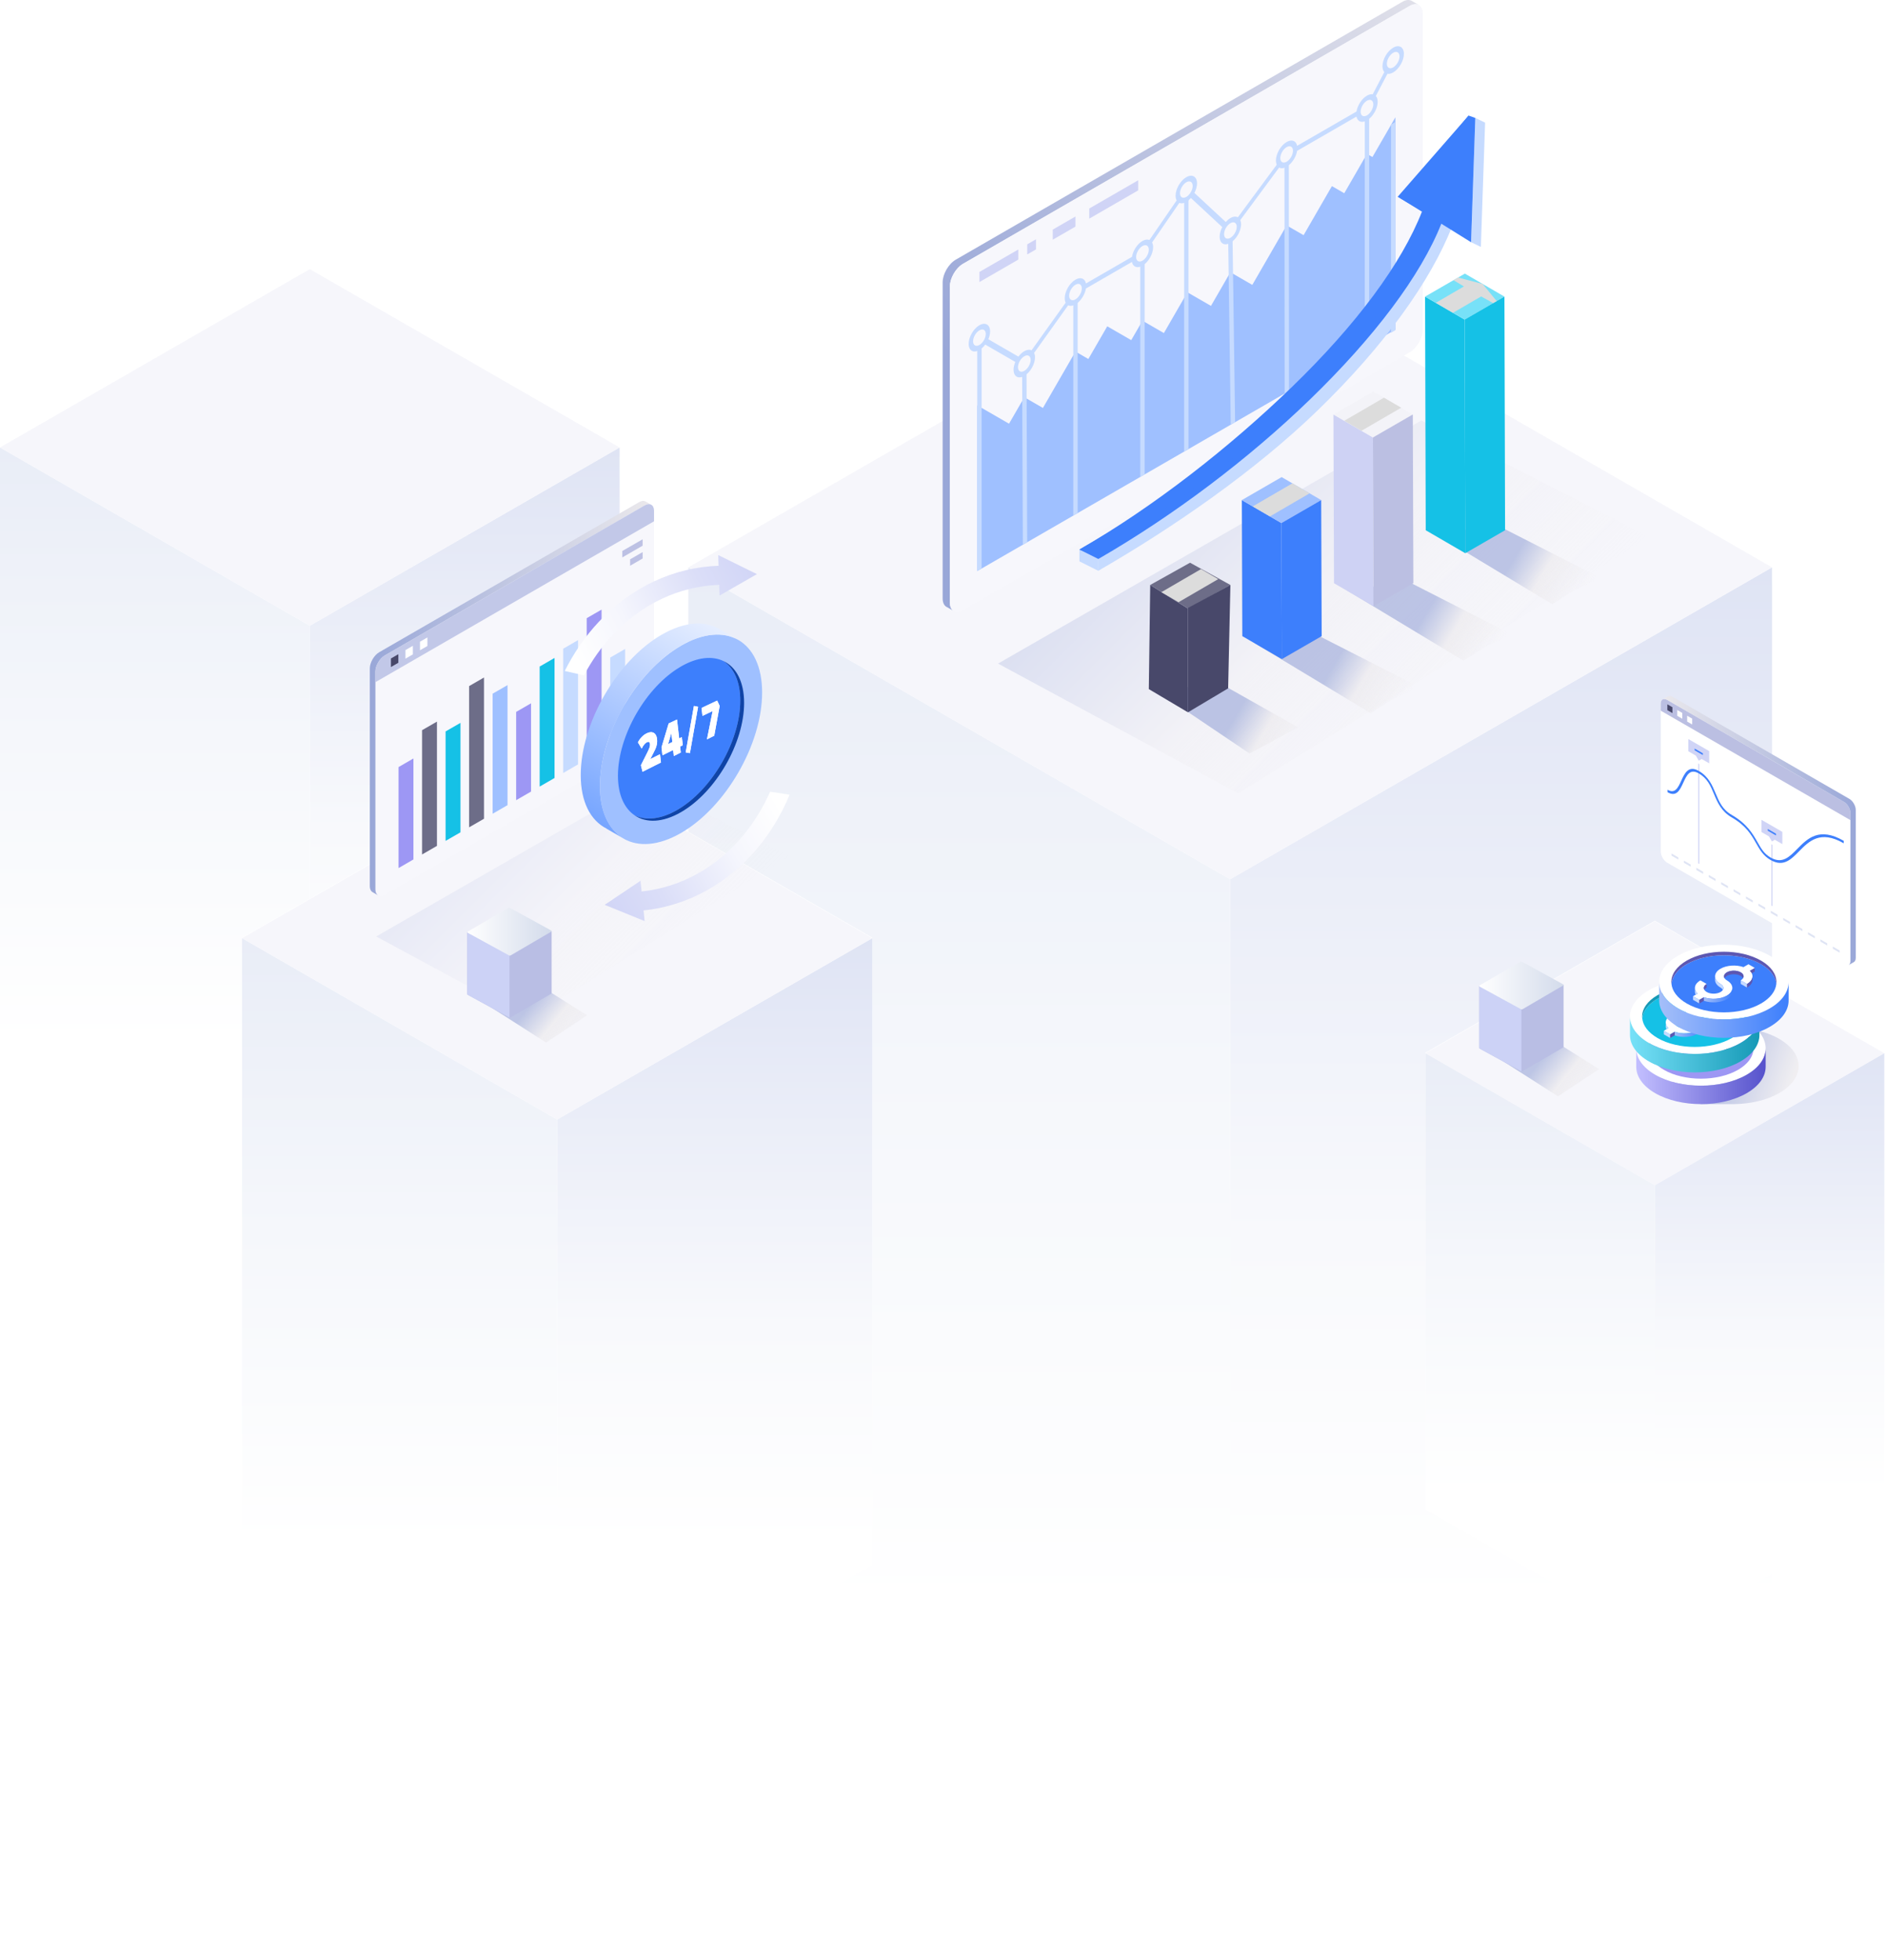 <svg width="561" height="583" viewBox="0 0 561 583" fill="none" xmlns="http://www.w3.org/2000/svg">
<path fill-rule="evenodd" clip-rule="evenodd" d="M184.307 132.955V316.269L92.155 369.307L92.154 369.307V369.307L0.002 316.269V132.954V132.953L0.003 132.954L92.15 79.916L184.307 132.954L184.307 132.954V132.954L184.308 132.954L184.307 132.955Z" fill="url(#paint0_linear_3974_36297)"/>
<g style="mix-blend-mode:multiply">
<path d="M92.152 369.451L184.305 316.413V133.097L92.152 186.135V369.451Z" fill="url(#paint1_linear_3974_36297)" style="mix-blend-mode:multiply"/>
<path d="M92.153 369.451L0 316.413V133.097L92.153 186.135V369.451Z" fill="url(#paint2_linear_3974_36297)" style="mix-blend-mode:multiply"/>
<path d="M92.153 186.136L0 133.098L92.148 80.06L184.306 133.098L92.153 186.136Z" fill="#F6F6FB"/>
</g>
<g style="mix-blend-mode:multiply">
<path style="mix-blend-mode:multiply" d="M365.918 582.151L527.095 489.386V168.765L365.918 261.53V582.151Z" fill="url(#paint3_linear_3974_36297)"/>
<path style="mix-blend-mode:multiply" d="M365.919 582.151L204.742 489.386V168.765L365.919 261.53V582.151Z" fill="url(#paint4_linear_3974_36297)"/>
<g style="mix-blend-mode:multiply">
<path d="M365.919 261.53L204.742 168.765L365.911 76L527.096 168.765L365.919 261.53Z" fill="#F6F6FB"/>
</g>
</g>
<path fill-rule="evenodd" clip-rule="evenodd" d="M165.738 332.858V519.318L72.004 465.37V278.909V278.909L72.004 278.909L165.733 224.961L259.472 278.909L259.472 278.909V465.37L165.738 519.318V332.857L165.738 332.858Z" fill="url(#paint5_linear_3974_36297)"/>
<g style="mix-blend-mode:multiply">
<path d="M165.734 519.462L259.468 465.514V279.053L165.734 333.002V519.462Z" fill="url(#paint6_linear_3974_36297)" style="mix-blend-mode:multiply"/>
<path d="M165.734 519.462L72 465.514V279.053L165.734 333.002V519.462Z" fill="url(#paint7_linear_3974_36297)" style="mix-blend-mode:multiply"/>
<path d="M165.734 333.002L72 279.053L165.729 225.105L259.468 279.053L165.734 333.002Z" fill="#F6F6FB"/>
</g>
<path fill-rule="evenodd" clip-rule="evenodd" d="M560.494 313.128V448.888L492.247 488.168L492.247 488.168V488.168L424 448.888V313.128L424 313.128L424 313.128V313.127L424.001 313.127L492.244 273.848L560.494 313.127L560.494 313.127V313.128L560.495 313.128L560.494 313.128Z" fill="url(#paint8_linear_3974_36297)"/>
<g style="mix-blend-mode:multiply">
<path d="M492.246 488.275L560.493 448.996V313.234L492.246 352.514V488.275Z" fill="url(#paint9_linear_3974_36297)" style="mix-blend-mode:multiply"/>
<path d="M492.247 488.275L424 448.996V313.234L492.247 352.514V488.275Z" fill="url(#paint10_linear_3974_36297)" style="mix-blend-mode:multiply"/>
<path d="M492.247 352.559L424 313.28L492.244 274L560.495 313.28L492.247 352.559Z" fill="#F6F6FB"/>
</g>
<g opacity="0.62" filter="url(#filter0_f_3974_36297)">
<path d="M442.973 313.021L463.435 326.101L475.647 318.004L457.825 306.793L442.973 313.021Z" fill="url(#paint11_linear_3974_36297)"/>
</g>
<g clip-path="url(#clip0_3974_36297)">
<path d="M455.163 293.089L452.737 288.612C452.588 288.528 452.405 288.528 452.256 288.61L449.845 293.156L440 293.278V311.717H440.002C440.004 311.779 440.035 311.838 440.097 311.872L452.418 318.614C452.569 318.696 452.75 318.694 452.902 318.612L464.995 311.56C465.055 311.527 465.085 311.467 465.088 311.407V292.966L455.163 293.089V293.089Z" fill="#B9BEE4"/>
<path d="M452.545 288.553C452.446 288.544 452.345 288.559 452.256 288.607L449.845 293.153L440 293.277V311.716H440.002C440.004 311.778 440.035 311.838 440.097 311.871L452.418 318.613C452.457 318.636 452.5 318.651 452.545 318.66V288.553Z" fill="#CCD2F6"/>
<path d="M464.995 293.127L464.11 293.62L452.901 300.179C452.75 300.263 452.569 300.263 452.418 300.181L440.972 293.917L440.281 293.541L440.097 293.44C439.968 293.37 439.968 293.185 440.097 293.116L452.255 286.062C452.406 285.98 452.588 285.981 452.739 286.064L464.156 292.337L464.995 292.804C465.122 292.875 465.122 293.056 464.995 293.127Z" fill="url(#paint12_linear_3974_36297)"/>
</g>
<g opacity="0.15" filter="url(#filter1_f_3974_36297)">
<path d="M111.898 278.549L157.249 303.057L234.966 254.683L191.801 232.656L111.898 278.549Z" fill="url(#paint13_linear_3974_36297)"/>
</g>
<path d="M111.661 264.526C111.661 266.305 112.921 267.032 114.462 266.145L191.746 221.525C193.287 220.635 194.547 218.451 194.547 216.672V151.957C194.547 150.177 193.287 149.448 191.746 150.338L114.464 194.958C112.923 195.848 111.663 198.031 111.663 199.811V264.526H111.661Z" fill="#F7F7FC"/>
<path d="M112.803 193.997L190.085 149.379C190.847 148.938 191.541 148.895 192.049 149.181H192.056C192.056 149.181 192.067 149.19 192.072 149.194L193.711 150.14C193.205 149.857 192.511 149.899 191.748 150.338L114.467 194.959C112.925 195.848 111.665 198.032 111.665 199.812V264.526C111.665 265.378 111.955 265.985 112.426 266.292L110.934 265.429C110.363 265.164 110.002 264.515 110.002 263.565V198.853C110.002 197.073 111.262 194.889 112.803 194V193.997Z" fill="url(#paint14_linear_3974_36297)"/>
<path d="M114.464 194.958L191.746 150.338C193.287 149.448 194.547 150.177 194.547 151.957V155.057L111.661 202.913V199.811C111.661 198.031 112.921 195.848 114.462 194.958H114.464Z" fill="#C2C8E8"/>
<path d="M127.135 189.6L124.927 190.874V193.42L127.135 192.147V189.6Z" fill="white"/>
<path d="M122.811 192.093L120.605 193.366V195.913L122.811 194.64V192.093Z" fill="white"/>
<path d="M118.492 194.586L116.286 195.86V198.409L118.492 197.133V194.586Z" fill="#48486A"/>
<path d="M122.977 255.642L118.557 258.199V228.159L122.977 225.602V255.642Z" fill="#9D97F4"/>
<path d="M129.975 251.602L125.545 254.159V217.189L129.975 214.641V251.602Z" fill="#6D6D88"/>
<path d="M136.971 247.571L132.541 250.119V217.559L136.971 215.012V247.571Z" fill="#15C1E6"/>
<path d="M143.967 243.531L139.537 246.088V204.08L143.967 201.522V243.531Z" fill="#6D6D88"/>
<path d="M150.963 239.491L146.533 242.048V206.332L150.963 203.785V239.491Z" fill="#9FC0FF"/>
<path d="M157.961 235.45L153.531 238.008V211.751L157.961 209.194V235.45Z" fill="#9D97F4"/>
<path d="M164.948 231.41L160.527 233.967V198.261L164.948 195.704V231.41Z" fill="#15C1E6"/>
<path d="M171.944 227.37L167.523 229.927V192.957L171.944 190.4V227.37Z" fill="#C6DBFF"/>
<path d="M178.942 223.33L174.512 225.887V183.878L178.942 181.321V223.33Z" fill="#9D97F4"/>
<path d="M185.94 219.299L181.51 221.856V195.59L185.94 193.033V219.299Z" fill="#C6DBFF"/>
<path d="M185.098 165.807L191.153 162.309V160.408L185.098 163.897V165.807Z" fill="#BDC1E4"/>
<path d="M187.43 168.279L191.156 166.121V164.22L187.43 166.368V168.279Z" fill="#BDC1E4"/>
<g clip-path="url(#clip1_3974_36297)">
<path d="M178.449 233.835C178.449 218.449 189.249 199.745 202.573 192.049C215.897 184.359 226.697 190.593 226.697 205.98C226.697 221.366 215.897 240.075 202.573 247.765C189.249 255.456 178.449 249.222 178.449 233.835V233.835Z" fill="#9FC0FF"/>
<path d="M214.025 187.137C209.651 184.551 203.583 184.882 196.866 188.759C183.542 196.45 172.742 215.158 172.742 230.545C172.742 238.572 175.696 244.076 180.402 246.444L180.386 246.47L185.278 249.295C181.06 246.714 178.448 241.386 178.448 233.841C178.448 218.449 189.248 199.746 202.572 192.05C209.226 188.21 215.254 187.842 219.617 190.355L214.03 187.132H214.025V187.137ZM219.643 190.376C219.674 190.391 219.7 190.417 219.731 190.438L219.638 190.376H219.643ZM186.092 249.761L186.108 249.735C185.999 249.678 185.88 249.637 185.771 249.58L186.092 249.761V249.761Z" fill="url(#paint15_linear_3974_36297)"/>
<path d="M220.191 208.415C220.191 202.772 218.305 198.735 215.242 196.646C211.904 195.034 207.463 195.418 202.571 198.242C192.211 204.223 183.811 218.775 183.811 230.741C183.811 236.39 185.697 240.427 188.765 242.511C192.102 244.122 196.544 243.739 201.436 240.914C211.796 234.934 220.196 220.382 220.196 208.415H220.191Z" fill="#3D7FFC"/>
<path d="M215.244 196.646C218.307 198.735 220.193 202.766 220.193 208.415C220.193 220.381 211.792 234.934 201.433 240.914C196.541 243.739 192.099 244.122 188.762 242.51C192.192 244.848 197.1 244.734 202.573 241.572C212.938 235.592 221.338 221.04 221.338 209.073C221.338 202.756 218.98 198.449 215.249 196.646H215.244Z" fill="#0F44A7"/>
<g clip-path="url(#clip2_3974_36297)">
<path d="M206.414 209.975L207.646 210.237L205.221 224.014L203.965 223.793L206.414 209.975ZM196.611 226.802L196.328 224.344L193.436 225.782L194.386 223.923L194.448 223.801C195.022 222.687 195.633 221.482 195.44 219.803C195.247 218.123 194.15 217.278 192.39 218.106C190.612 218.945 189.751 220.822 189.751 220.822L190.878 222.683C191.303 221.701 191.918 221.025 192.427 220.774C192.937 220.523 193.272 220.677 193.34 221.265C193.407 221.853 193.283 222.358 192.611 223.704L190.638 227.623L191.13 229.557L196.601 226.803L196.611 226.802ZM203.095 221.662L202.818 219.252L202.027 219.641L201.38 214.015L198.899 215.184L196.774 222.283L197.047 224.665L200.221 223.089L200.428 224.882L202.509 223.835L202.305 222.061L203.097 221.672L203.095 221.662ZM199.996 220.711L198.731 221.328L199.692 218.064L199.996 220.711ZM214.068 209.979L213.326 208.382L208.676 210.58L208.948 212.942L211.982 211.488L210.28 219.932L212.452 218.837L214.068 209.979Z" fill="white"/>
<path d="M206.414 209.975L207.646 210.237L205.221 224.014L203.965 223.793L206.414 209.975ZM196.611 226.802L196.328 224.344L193.436 225.782L194.386 223.923L194.448 223.801C195.022 222.687 195.633 221.482 195.44 219.803C195.247 218.123 194.15 217.278 192.39 218.106C190.612 218.945 189.751 220.822 189.751 220.822L190.878 222.683C191.303 221.701 191.918 221.025 192.427 220.774C192.937 220.523 193.272 220.677 193.34 221.265C193.407 221.853 193.283 222.358 192.611 223.704L190.638 227.623L191.13 229.557L196.601 226.803L196.611 226.802ZM203.095 221.662L202.818 219.252L202.027 219.641L201.38 214.015L198.899 215.184L196.774 222.283L197.047 224.665L200.221 223.089L200.428 224.882L202.509 223.835L202.305 222.061L203.097 221.672L203.095 221.662ZM199.996 220.711L198.731 221.328L199.692 218.064L199.996 220.711ZM214.068 209.979L213.326 208.382L208.676 210.58L208.948 212.942L211.982 211.488L210.28 219.932L212.452 218.837L214.068 209.979Z" fill="white"/>
</g>
</g>
<path style="mix-blend-mode:multiply" d="M225.148 170.771L213.639 165.104L213.738 168.292C200.446 168.718 187.797 174.635 178.121 184.949C174.076 189.258 170.678 194.197 167.988 199.574L173.702 200.88C176.039 196.471 178.907 192.413 182.265 188.834C190.905 179.624 202.147 174.341 213.923 173.965L214.028 177.155L225.148 170.771Z" fill="url(#paint16_linear_3974_36297)"/>
<g clip-path="url(#clip3_3974_36297)">
<path style="mix-blend-mode:multiply" d="M179.872 269.133L191.751 273.979L191.428 270.806C204.658 269.447 216.86 262.657 225.789 251.689C229.521 247.107 232.564 241.942 234.869 236.389L229.078 235.488C227.056 240.049 224.481 244.298 221.382 248.105C213.409 257.899 202.566 263.957 190.845 265.159L190.517 261.985L179.872 269.133Z" fill="url(#paint17_linear_3974_36297)"/>
</g>
<g opacity="0.62" filter="url(#filter2_f_3974_36297)">
<path d="M141.973 297.021L162.435 310.101L174.647 302.004L156.825 290.793L141.973 297.021Z" fill="url(#paint18_linear_3974_36297)"/>
</g>
<g clip-path="url(#clip4_3974_36297)">
<path d="M154.163 277.089L151.737 272.612C151.588 272.528 151.405 272.528 151.256 272.61L148.845 277.156L139 277.278V295.717H139.002C139.004 295.779 139.035 295.838 139.097 295.872L151.418 302.614C151.569 302.696 151.75 302.694 151.902 302.612L163.995 295.56C164.055 295.527 164.085 295.467 164.088 295.407V276.966L154.163 277.089V277.089Z" fill="#B9BEE4"/>
<path d="M151.545 272.553C151.446 272.544 151.345 272.559 151.256 272.607L148.845 277.153L139 277.277V295.716H139.002C139.004 295.778 139.035 295.838 139.097 295.871L151.418 302.613C151.457 302.636 151.5 302.651 151.545 302.66V272.553Z" fill="#CCD2F6"/>
<path d="M163.995 277.127L163.11 277.62L151.901 284.179C151.75 284.263 151.569 284.263 151.418 284.181L139.972 277.917L139.281 277.541L139.097 277.44C138.968 277.37 138.968 277.185 139.097 277.116L151.255 270.062C151.406 269.98 151.588 269.981 151.739 270.064L163.156 276.337L163.995 276.804C164.122 276.875 164.122 277.056 163.995 277.127Z" fill="url(#paint19_linear_3974_36297)"/>
</g>
<g clip-path="url(#clip5_3974_36297)">
<path d="M550.41 285.854C550.41 287.064 549.551 287.559 548.503 286.954L495.907 256.602C494.859 255.998 494 254.511 494 253.3V209.276C494 208.065 494.859 207.569 495.907 208.175L548.503 238.529C549.551 239.133 550.41 240.62 550.41 241.83V285.855V285.854Z" fill="white"/>
<path d="M548.503 238.529L495.907 208.175C494.859 207.569 494 208.065 494 209.276V211.386L550.41 243.939V241.831C550.41 240.62 549.551 239.135 548.503 238.529Z" fill="#BBBFE2"/>
<path d="M495.967 209.498L497.469 210.365V212.098L495.967 211.231V209.498Z" fill="#48486A"/>
<path d="M498.908 211.195L500.41 212.061V213.794L498.908 212.927V211.195Z" fill="white"/>
<path d="M501.848 212.892L503.348 213.757V215.491L501.848 214.625V212.892Z" fill="white"/>
<path d="M505.463 256.981L505.145 256.798V227.107L505.463 227.291V256.981Z" fill="#D0D4F6"/>
<path d="M527.219 269.535L526.9 269.352V251.131L527.219 251.315V269.535Z" fill="#D0D4F6"/>
<path d="M526.635 255.785C524.48 254.541 523.438 252.709 522.337 250.769C520.961 248.349 519.402 245.605 515.128 243.14C511.995 241.332 510.882 238.68 509.806 236.116C508.817 233.757 507.882 231.529 505.306 230.042C502.667 228.519 501.704 230.613 500.686 232.831C499.704 234.969 498.69 237.18 496.018 235.638V234.904C498.267 236.203 499.158 234.263 500.1 232.208C501.105 230.02 502.244 227.54 505.308 229.307C508.231 230.995 509.306 233.554 510.344 236.028C511.373 238.48 512.345 240.796 515.13 242.404C519.671 245.025 521.402 248.07 522.793 250.518C523.896 252.458 524.756 253.976 526.693 255.081C530.15 257.04 532.22 254.934 534.616 252.498C537.666 249.397 541.122 245.882 548.424 250.097V250.831C541.446 246.804 538.091 250.216 535.132 253.226C532.738 255.66 530.478 257.96 526.699 255.819C526.678 255.807 526.657 255.795 526.637 255.783L526.635 255.785Z" fill="#3D7FFC"/>
<path d="M502.201 219.826V223.464L504.433 224.753L505.306 226.265L506.181 225.761L508.413 227.049V223.41L502.201 219.826Z" fill="#D0D4F6"/>
<path d="M523.955 243.848V247.486L526.187 248.774L527.06 250.287L527.934 249.784L530.167 251.071V247.433L523.955 243.848Z" fill="#D0D4F6"/>
<path d="M504.082 222.659L506.529 224.072V224.583L504.082 223.17V222.659Z" fill="#3D7FFC"/>
<path d="M525.836 246.578L528.285 247.991V248.502L525.836 247.088V246.578Z" fill="#3D7FFC"/>
<path d="M499.225 255.673L497.203 254.507V253.864L499.225 255.032V255.673Z" fill="#DFE4F4"/>
<path d="M502.914 257.804L500.893 256.636V255.995L502.914 257.161V257.804Z" fill="#DFE4F4"/>
<path d="M506.608 259.933L504.586 258.766V258.124L506.608 259.292V259.933Z" fill="#DFE4F4"/>
<path d="M510.297 262.062L508.275 260.896V260.254L510.297 261.421V262.062Z" fill="#DFE4F4"/>
<path d="M513.988 264.194L511.967 263.027V262.384L513.988 263.551V264.194Z" fill="#DFE4F4"/>
<path d="M517.68 266.323L515.658 265.156V264.515L517.68 265.681V266.323Z" fill="#DFE4F4"/>
<path d="M521.369 268.453L519.348 267.287V266.644L521.369 267.811V268.453Z" fill="#DFE4F4"/>
<path d="M525.061 270.583L523.039 269.416V268.775L525.061 269.942V270.583Z" fill="#DFE4F4"/>
<path d="M528.752 272.714L526.73 271.547V270.904L528.752 272.071V272.714Z" fill="#DFE4F4"/>
<path d="M532.442 274.843L530.42 273.676V273.034L532.442 274.202V274.843Z" fill="#DFE4F4"/>
<path d="M536.133 276.974L534.111 275.806V275.165L536.133 276.331V276.974Z" fill="#DFE4F4"/>
<path d="M539.824 279.103L537.803 277.936V277.293L539.824 278.462V279.103Z" fill="#DFE4F4"/>
<path d="M543.516 281.232L541.494 280.066V279.424L543.516 280.591V281.232Z" fill="#DFE4F4"/>
<path d="M547.205 283.363L545.184 282.196V281.554L547.205 282.72V283.363Z" fill="#DFE4F4"/>
<path d="M550.094 237.612L497.498 207.258C496.978 206.957 496.505 206.93 496.16 207.122L496.156 207.123C496.153 207.125 496.149 207.128 496.146 207.129L494.57 208.039C494.915 207.845 495.388 207.875 495.908 208.174L548.504 238.529C549.552 239.134 550.411 240.62 550.411 241.831V285.855C550.411 286.435 550.212 286.847 549.894 287.057L551.368 286.208C551.755 286.026 552.002 285.585 552.002 284.94V240.914C552.002 239.703 551.143 238.218 550.095 237.612H550.094Z" fill="url(#paint20_linear_3974_36297)"/>
</g>
<g clip-path="url(#clip6_3974_36297)">
<g style="mix-blend-mode:multiply" opacity="0.62" filter="url(#filter3_f_3974_36297)">
<path d="M529.214 308.996C525.106 306.626 519.641 305.535 514.278 305.693H505.869V307.073C504.272 307.578 502.767 308.217 501.42 308.996C493.771 313.442 493.815 320.643 501.511 325.084C502.839 325.849 504.311 326.474 505.869 326.973V328.411H515.957C520.805 328.329 525.616 327.228 529.305 325.089C536.954 320.643 536.915 313.442 529.214 308.996Z" fill="url(#paint21_linear_3974_36297)"/>
</g>
<path d="M486.703 311.822C486.703 308.981 488.584 306.136 492.341 303.968C496.103 301.8 501.028 300.713 505.954 300.713C510.88 300.713 515.806 301.8 519.567 303.968C523.324 306.136 525.205 308.976 525.205 311.822C525.205 314.663 523.324 317.509 519.567 319.677C515.811 321.844 510.885 322.931 505.959 322.931C501.033 322.931 496.107 321.844 492.346 319.677C488.584 317.509 486.708 314.668 486.708 311.822H486.703Z" fill="white"/>
<path d="M519.563 319.676C515.806 321.844 510.88 322.931 505.954 322.931C501.028 322.931 496.103 321.844 492.341 319.676C488.579 317.508 486.703 314.667 486.703 311.822V317.306C486.703 320.147 488.584 322.988 492.341 325.161C496.098 327.329 501.028 328.415 505.954 328.415C510.88 328.415 515.806 327.334 519.563 325.161C523.324 322.993 525.205 320.147 525.2 317.306V311.822C525.2 314.663 523.32 317.508 519.563 319.676Z" fill="url(#paint22_linear_3974_36297)"/>
<path d="M494.899 318.201C497.954 319.96 501.951 320.845 505.954 320.845C509.956 320.845 513.953 319.965 517.008 318.201C519.822 316.576 521.337 314.485 521.554 312.356C521.337 310.226 519.822 308.14 517.008 306.51C513.953 304.751 509.956 303.867 505.954 303.867C501.951 303.867 497.954 304.746 494.899 306.51C492.085 308.135 490.57 310.226 490.354 312.351C490.57 314.476 492.085 316.571 494.904 318.196L494.899 318.201Z" fill="#9D97F4"/>
<path d="M494.895 306.515C497.949 304.751 501.952 303.871 505.949 303.871C509.951 303.871 513.949 304.751 517.003 306.515C519.817 308.14 521.333 310.231 521.549 312.36C521.568 312.182 521.578 312.005 521.578 311.827C521.578 309.519 520.053 307.212 516.998 305.448C513.944 303.689 509.946 302.804 505.944 302.804C501.942 302.804 497.945 303.684 494.89 305.448C491.835 307.207 490.311 309.519 490.311 311.827C490.311 312.005 490.325 312.182 490.339 312.36C490.556 310.236 492.071 308.145 494.885 306.52L494.895 306.515Z" fill="#5D57B1"/>
<path d="M513.658 309.53L515.135 308.679V307.607L513.658 308.463V309.53Z" fill="#5D57B1"/>
<path d="M506.831 311.317C506.278 311 505.975 310.577 505.975 310.125C505.975 309.673 506.278 309.25 506.831 308.933C507.971 308.275 509.823 308.275 510.958 308.933C512.098 309.592 512.098 310.659 510.958 311.317L512.834 312.399C514.681 311.332 514.951 309.698 513.652 308.462L515.129 307.611L513.258 306.53L511.781 307.381C509.64 306.631 506.807 306.789 504.96 307.852C503.906 308.457 503.329 309.265 503.329 310.125C503.329 310.986 503.906 311.789 504.96 312.399C506.1 313.058 506.1 314.125 504.96 314.783C503.82 315.442 501.968 315.442 500.832 314.783C499.692 314.125 499.692 313.058 500.832 312.399L498.961 311.317C497.114 312.385 496.845 314.019 498.139 315.254L496.777 316.043L498.653 317.124L500.015 316.336C502.155 317.086 504.989 316.932 506.836 315.865C509.005 314.61 509.005 312.572 506.836 311.317H506.831Z" fill="#A5BFF9"/>
<path d="M496.773 317.11L498.649 318.192V317.12L496.773 316.038V317.11Z" fill="#C6DBFF"/>
<path d="M498.65 318.191L500.012 317.403V316.331L498.65 317.119V318.191Z" fill="#5D57B1"/>
<path d="M510.963 312.385L512.839 313.467V312.399L510.963 311.318V312.385Z" fill="#C6DBFF"/>
<path d="M500.834 313.466V312.399C500.026 312.865 499.795 313.538 500.132 314.125C500.271 313.884 500.502 313.658 500.834 313.466Z" fill="#5D57B1"/>
<path d="M497.337 313.533V314.735C497.352 315.019 497.429 315.302 497.568 315.576L498.135 315.249C497.587 314.725 497.318 314.129 497.333 313.533H497.337Z" fill="#C6DBFF"/>
<path d="M504.961 313.466C505.293 313.659 505.524 313.884 505.663 314.125C506 313.538 505.769 312.865 504.961 312.399C503.907 311.793 503.33 310.986 503.33 310.125V311.193C503.33 312.053 503.907 312.856 504.961 313.461V313.466Z" fill="#C6DBFF"/>
<path d="M514.457 310.125C514.457 310.947 513.923 311.774 512.836 312.399V313.466C513.952 312.822 514.486 311.976 514.457 311.13V310.125Z" fill="#5D57B1"/>
<path d="M506.837 315.86C504.99 316.927 502.156 317.081 500.016 316.331V317.403C502.156 318.153 504.99 317.999 506.837 316.932C507.914 316.312 508.453 315.495 508.463 314.678V313.591C508.463 314.413 507.919 315.235 506.837 315.86Z" fill="url(#paint23_linear_3974_36297)"/>
<path d="M510.964 308.934C509.824 308.275 507.972 308.275 506.837 308.934C506.284 309.251 505.98 309.674 505.98 310.126C505.98 310.309 506.033 310.491 506.134 310.66C506.279 310.414 506.514 310.188 506.837 310.001C507.977 309.342 509.829 309.342 510.964 310.001C511.296 310.193 511.527 310.419 511.666 310.66C512.003 310.073 511.772 309.4 510.964 308.934Z" fill="#5D57B1"/>
<path d="M484.846 302.386C484.846 299.545 486.727 296.699 490.483 294.531C494.245 292.363 499.171 291.277 504.097 291.277C509.023 291.277 513.948 292.363 517.71 294.531C521.467 296.699 523.348 299.54 523.348 302.386C523.348 305.226 521.467 308.072 517.71 310.24C513.953 312.408 509.027 313.494 504.102 313.494C499.176 313.494 494.25 312.408 490.488 310.24C486.727 308.067 484.846 305.226 484.846 302.386Z" fill="white"/>
<path d="M517.71 310.235C513.953 312.403 509.027 313.489 504.102 313.489C499.176 313.489 494.25 312.403 490.488 310.235C486.727 308.067 484.846 305.226 484.846 302.385V307.87C484.846 310.711 486.727 313.552 490.483 315.724C494.24 317.892 499.171 318.979 504.097 318.979C509.023 318.979 513.948 317.897 517.705 315.724C521.467 313.556 523.348 310.711 523.343 307.87V302.385C523.343 305.226 521.462 308.072 517.705 310.24L517.71 310.235Z" fill="url(#paint24_linear_3974_36297)"/>
<path d="M493.044 308.759C496.098 310.519 500.096 311.403 504.098 311.403C508.1 311.403 512.098 310.524 515.152 308.759C517.966 307.135 519.482 305.044 519.698 302.914C519.482 300.785 517.966 298.699 515.152 297.069C512.098 295.31 508.1 294.425 504.098 294.425C500.096 294.425 496.098 295.305 493.044 297.069C490.23 298.694 488.715 300.785 488.498 302.909C488.715 305.034 490.23 307.13 493.049 308.755L493.044 308.759Z" fill="#15C1E6"/>
<path d="M493.041 297.074C496.096 295.31 500.098 294.43 504.096 294.43C508.098 294.43 512.095 295.31 515.15 297.074C517.964 298.698 519.479 300.789 519.695 302.919C519.715 302.741 519.724 302.563 519.724 302.385C519.724 300.078 518.199 297.771 515.145 296.007C512.09 294.247 508.093 293.363 504.091 293.363C500.088 293.363 496.091 294.242 493.036 296.007C489.982 297.766 488.457 300.078 488.457 302.385C488.457 302.563 488.471 302.741 488.486 302.919C488.702 300.794 490.218 298.703 493.032 297.079L493.041 297.074Z" fill="#1599B6"/>
<path d="M511.799 300.087L513.276 299.236V298.165L511.799 299.02V300.087Z" fill="#5D57B1"/>
<path d="M504.977 301.876C504.424 301.559 504.121 301.136 504.121 300.684C504.121 300.232 504.424 299.809 504.977 299.492C506.118 298.833 507.97 298.833 509.105 299.492C510.24 300.15 510.245 301.217 509.105 301.876L510.981 302.958C512.828 301.89 513.097 300.256 511.799 299.021L513.275 298.17L511.404 297.088L509.927 297.939C507.787 297.189 504.953 297.348 503.106 298.41C502.053 299.016 501.476 299.823 501.476 300.684C501.476 301.544 502.053 302.347 503.106 302.958C504.246 303.616 504.246 304.683 503.106 305.342C501.966 306 500.114 306 498.979 305.342C497.839 304.683 497.839 303.616 498.979 302.958L497.108 301.876C495.261 302.943 494.991 304.578 496.285 305.813L494.924 306.601L496.8 307.683L498.161 306.894C500.302 307.644 503.135 307.49 504.982 306.423C507.152 305.169 507.152 303.131 504.982 301.881L504.977 301.876Z" fill="white"/>
<path d="M494.918 307.669L496.789 308.75V307.678L494.918 306.597V307.669Z" fill="#C6DBFF"/>
<path d="M496.789 308.75L498.155 307.962V306.89L496.789 307.678V308.75Z" fill="#5D57B1"/>
<path d="M509.105 302.943L510.982 304.024V302.957L509.105 301.875V302.943Z" fill="#C6DBFF"/>
<path d="M498.972 304.025V302.958C498.165 303.424 497.934 304.097 498.271 304.683C498.41 304.443 498.641 304.217 498.972 304.025Z" fill="#5D57B1"/>
<path d="M495.476 304.092V305.294C495.49 305.577 495.567 305.861 495.707 306.135L496.274 305.808C495.726 305.284 495.457 304.688 495.471 304.092H495.476Z" fill="#C6DBFF"/>
<path d="M503.103 304.025C503.435 304.217 503.666 304.443 503.806 304.683C504.142 304.097 503.912 303.424 503.103 302.958C502.05 302.352 501.473 301.545 501.473 300.684V301.751C501.473 302.612 502.05 303.414 503.103 304.02V304.025Z" fill="#C6DBFF"/>
<path d="M512.602 300.684C512.602 301.506 512.068 302.333 510.98 302.958V304.025C512.096 303.381 512.63 302.535 512.602 301.689V300.684Z" fill="#5D57B1"/>
<path d="M504.975 306.418C503.128 307.485 500.295 307.639 498.154 306.889V307.961C500.295 308.711 503.128 308.557 504.975 307.49C506.053 306.87 506.592 306.053 506.601 305.236V304.149C506.601 304.971 506.058 305.793 504.975 306.418Z" fill="url(#paint25_linear_3974_36297)"/>
<path d="M509.105 299.491C507.965 298.833 506.113 298.833 504.977 299.491C504.424 299.809 504.121 300.232 504.121 300.684C504.121 300.866 504.174 301.049 504.275 301.217C504.419 300.972 504.655 300.746 504.977 300.559C506.117 299.9 507.969 299.9 509.105 300.559C509.437 300.751 509.667 300.977 509.807 301.217C510.144 300.631 509.913 299.958 509.105 299.491Z" fill="#5D57B1"/>
<path d="M493.531 292.109C493.531 289.268 495.412 286.422 499.169 284.254C502.926 282.086 507.852 281 512.782 281C517.713 281 522.634 282.086 526.396 284.254C530.153 286.422 532.033 289.263 532.033 292.109C532.033 294.95 530.153 297.795 526.396 299.963C522.639 302.131 517.713 303.217 512.787 303.217C507.861 303.217 502.936 302.131 499.174 299.963C495.412 297.795 493.536 294.954 493.536 292.109H493.531Z" fill="white"/>
<path d="M526.391 299.963C522.634 302.131 517.708 303.217 512.782 303.217C507.857 303.217 502.931 302.131 499.169 299.963C495.407 297.795 493.531 294.954 493.531 292.108V297.593C493.531 300.434 495.412 303.275 499.169 305.448C502.926 307.615 507.857 308.702 512.782 308.702C517.708 308.702 522.634 307.62 526.391 305.448C530.153 303.28 532.033 300.434 532.029 297.593V292.108C532.029 294.949 530.148 297.795 526.391 299.963Z" fill="url(#paint26_linear_3974_36297)"/>
<path d="M501.727 298.483C504.782 300.242 508.779 301.126 512.782 301.126C516.784 301.126 520.781 300.247 523.836 298.483C526.65 296.858 528.165 294.767 528.382 292.637C528.165 290.508 526.65 288.422 523.836 286.792C520.781 285.033 516.784 284.148 512.782 284.148C508.779 284.148 504.782 285.028 501.727 286.792C498.913 288.417 497.398 290.508 497.182 292.633C497.398 294.757 498.913 296.853 501.732 298.478L501.727 298.483Z" fill="#3D7FFC"/>
<path d="M501.723 286.797C504.778 285.033 508.78 284.154 512.777 284.154C516.779 284.154 520.777 285.033 523.831 286.797C526.645 288.422 528.161 290.513 528.377 292.643C528.396 292.465 528.406 292.287 528.406 292.109C528.406 289.802 526.881 287.494 523.827 285.73C520.772 283.971 516.775 283.086 512.772 283.086C508.77 283.086 504.773 283.966 501.718 285.73C498.664 287.49 497.139 289.802 497.139 292.109C497.139 292.287 497.153 292.465 497.168 292.643C497.384 290.518 498.899 288.427 501.713 286.802L501.723 286.797Z" fill="#5D57B1"/>
<path d="M520.484 289.812L521.961 288.961V287.894L520.484 288.744V289.812Z" fill="#5D57B1"/>
<path d="M513.661 291.6C513.108 291.282 512.805 290.859 512.805 290.408C512.805 289.956 513.108 289.533 513.661 289.215C514.801 288.557 516.653 288.557 517.788 289.215C518.928 289.874 518.928 290.941 517.788 291.6L519.664 292.681C521.512 291.614 521.781 289.98 520.482 288.744L521.959 287.894L520.088 286.812L518.611 287.663C516.47 286.913 513.637 287.072 511.79 288.134C510.736 288.74 510.159 289.547 510.159 290.408C510.159 291.268 510.736 292.071 511.79 292.681C512.93 293.34 512.93 294.407 511.79 295.065C510.65 295.724 508.798 295.724 507.663 295.065C506.522 294.407 506.522 293.34 507.663 292.681L505.791 291.6C503.944 292.667 503.675 294.301 504.969 295.537L503.607 296.325L505.483 297.406L506.845 296.618C508.985 297.368 511.819 297.214 513.666 296.147C515.835 294.892 515.835 292.854 513.666 291.6H513.661Z" fill="white"/>
<path d="M503.604 297.392L505.475 298.473V297.401L503.604 296.32V297.392Z" fill="#C6DBFF"/>
<path d="M505.473 298.473L506.839 297.685V296.618L505.473 297.401V298.473Z" fill="#5D57B1"/>
<path d="M517.791 292.666L519.667 293.748V292.681L517.791 291.599V292.666Z" fill="#C6DBFF"/>
<path d="M507.658 293.748V292.681C506.85 293.147 506.62 293.82 506.956 294.407C507.095 294.166 507.326 293.941 507.658 293.748Z" fill="#5D57B1"/>
<path d="M504.162 293.82V295.022C504.176 295.305 504.253 295.589 504.392 295.863L504.96 295.536C504.412 295.012 504.142 294.416 504.157 293.82H504.162Z" fill="#C6DBFF"/>
<path d="M511.785 293.749C512.117 293.941 512.348 294.167 512.487 294.407C512.824 293.821 512.593 293.148 511.785 292.681C510.732 292.076 510.154 291.268 510.154 290.408V291.475C510.154 292.335 510.732 293.138 511.785 293.744V293.749Z" fill="#C6DBFF"/>
<path d="M521.287 290.408C521.287 291.23 520.753 292.056 519.666 292.681V293.749C520.782 293.104 521.316 292.258 521.287 291.412V290.408Z" fill="#5D57B1"/>
<path d="M513.663 296.141C511.816 297.209 508.982 297.362 506.842 296.612V297.684C508.982 298.434 511.816 298.28 513.663 297.213C514.74 296.593 515.279 295.776 515.289 294.959V293.873C515.289 294.695 514.745 295.517 513.663 296.141Z" fill="url(#paint27_linear_3974_36297)"/>
<path d="M517.79 289.215C516.65 288.556 514.798 288.556 513.663 289.215C513.11 289.532 512.807 289.955 512.807 290.407C512.807 290.589 512.86 290.772 512.961 290.94C513.105 290.695 513.341 290.469 513.663 290.282C514.803 289.623 516.655 289.623 517.79 290.282C518.122 290.474 518.353 290.7 518.492 290.94C518.829 290.354 518.598 289.681 517.79 289.215Z" fill="#5D57B1"/>
</g>
<path d="M428.402 66.845L424.432 64.544L426.157 64.693L430.128 67.003L428.402 66.845Z" fill="#B7B7B7"/>
<path d="M326.691 169.781L321.078 166.975V163.467L326.691 166.273V169.781Z" fill="#C6DBFF"/>
<path d="M422.152 1.566L422.102 1.53C422.116 1.537 422.137 1.551 422.152 1.566Z" fill="url(#paint28_linear_3974_36297)"/>
<path d="M282.54 179.244V85.244C282.54 82.765 284.3 79.714 286.447 78.478L419.308 1.771C420.364 1.164 421.324 1.102 422.028 1.481L420.012 0.315C419.301 -0.148 418.286 -0.12 417.168 0.529L284.3 77.235C282.153 78.478 280.393 81.522 280.393 84.001V177.994C280.393 179.099 280.745 179.914 281.318 180.369L281.331 180.376C281.463 180.48 281.608 180.562 281.766 180.625L283.465 181.605C282.885 181.149 282.54 180.342 282.54 179.23V179.244Z" fill="url(#paint29_linear_3974_36297)"/>
<path d="M423.217 98.022C423.217 100.501 421.457 103.552 419.309 104.788L286.448 181.495C284.301 182.737 282.541 181.722 282.541 179.237V85.244C282.541 82.765 284.301 79.714 286.448 78.478L419.309 1.771C421.457 0.529 423.217 1.544 423.217 4.029V98.022Z" fill="#F7F7FC"/>
<path d="M408.237 46.714L406.608 45.775L399.856 57.477L396.183 55.358L387.761 69.952L382.714 67.045L372.504 84.74L365.987 80.977L360.208 90.987L353.201 86.942L346.201 99.072L339.835 95.392L336.494 101.177L329.356 97.056L323.736 106.783L319.905 104.567L310.219 121.343L304.689 118.153L300.139 126.03L290.709 120.583V137.566V169.848L415.051 98.057V65.782L415.065 34.888L408.237 46.714Z" fill="#9FC0FF"/>
<path d="M291.983 169.08L290.686 169.833V103.739L291.983 102.986V169.08Z" fill="#C6DBFF"/>
<path d="M305.552 161.312L304.247 162.065L304.039 111.443L305.344 110.698L305.552 161.312Z" fill="#C6DBFF"/>
<path d="M320.552 152.614L319.254 153.366V90.173L320.552 89.421V152.614Z" fill="#C6DBFF"/>
<path d="M340.481 141.103L339.176 141.855V78.664L340.481 77.912V141.103Z" fill="#C6DBFF"/>
<path d="M353.53 133.579L352.226 134.331L352.225 59.693L353.529 58.94L353.53 133.579Z" fill="#C6DBFF"/>
<path d="M367.389 125.583L366.091 126.335L365.336 71.865L366.634 71.112L367.389 125.583Z" fill="#C6DBFF"/>
<path d="M383.428 116.411L382.123 117.164L382.064 49.234L383.369 48.482L383.428 116.411Z" fill="#C6DBFF"/>
<path d="M407.264 102.43L405.959 103.183V35.441L407.264 34.688V102.43Z" fill="#C6DBFF"/>
<path d="M415.063 98.221L413.758 98.973V37.047L415.063 36.295V98.221Z" fill="#C6DBFF"/>
<path d="M414.413 14.185C412.652 15.199 411.223 17.678 411.223 19.707C411.223 20.467 411.423 21.061 411.769 21.447L408.317 28.047C407.82 27.971 407.24 28.088 406.611 28.448C405.079 29.331 403.795 31.333 403.491 33.176L385.838 43.366C385.535 41.868 384.251 41.35 382.718 42.241C380.957 43.256 379.528 45.734 379.528 47.764C379.528 48.254 379.618 48.668 379.763 49.007L368.206 64.636C367.633 64.319 366.846 64.367 365.983 64.871C365.486 65.154 365.024 65.569 364.61 66.038L355.283 57.381C355.766 56.456 356.063 55.455 356.063 54.543C356.063 52.514 354.634 51.685 352.873 52.7C351.113 53.715 349.684 56.193 349.684 58.223C349.684 58.789 349.801 59.252 350.001 59.611L341.903 71.388C341.344 71.147 340.619 71.216 339.825 71.678C338.293 72.562 337.009 74.564 336.705 76.407L323.022 84.312C322.718 82.814 321.434 82.296 319.902 83.187C318.141 84.201 316.712 86.68 316.712 88.71C316.712 89.234 316.809 89.676 316.981 90.028L306.84 104.201C306.274 103.925 305.514 103.98 304.679 104.457C304.037 104.83 303.436 105.403 302.932 106.072L293.985 100.908C294.317 100.142 294.51 99.334 294.51 98.589C294.51 96.559 293.081 95.731 291.32 96.746C289.56 97.76 288.131 100.239 288.131 102.268C288.131 104.298 289.56 105.127 291.32 104.112C291.962 103.739 292.563 103.173 293.067 102.496L302.014 107.66C301.683 108.426 301.489 109.234 301.489 109.973C301.489 112.003 302.919 112.831 304.679 111.816C306.439 110.801 307.868 108.323 307.868 106.293C307.868 105.769 307.772 105.327 307.599 104.975L317.734 90.801C318.3 91.084 319.059 91.029 319.895 90.546C321.427 89.662 322.711 87.66 323.015 85.817L336.698 77.912C337.002 79.41 338.286 79.928 339.819 79.038C341.579 78.023 343.008 75.544 343.008 73.515C343.008 72.948 342.891 72.486 342.69 72.127L350.788 60.349C351.348 60.591 352.073 60.522 352.866 60.059C353.364 59.776 353.826 59.362 354.24 58.893L363.567 67.55C363.084 68.475 362.787 69.476 362.787 70.387C362.787 72.417 364.216 73.245 365.977 72.231C367.737 71.216 369.166 68.737 369.166 66.708C369.166 66.218 369.076 65.803 368.931 65.465L380.488 49.835C381.061 50.153 381.848 50.104 382.711 49.6C384.244 48.717 385.528 46.715 385.831 44.871L403.484 34.681C403.788 36.18 405.072 36.697 406.605 35.807C408.365 34.792 409.794 32.314 409.794 30.284C409.794 29.524 409.594 28.931 409.249 28.544L412.701 21.944C413.198 22.02 413.777 21.903 414.406 21.544C416.166 20.529 417.595 18.051 417.595 16.021C417.595 13.991 416.166 13.163 414.406 14.178L414.413 14.185ZM291.334 102.607C290.292 103.207 289.449 102.717 289.449 101.516C289.449 100.315 290.299 98.851 291.334 98.251C292.377 97.65 293.219 98.14 293.219 99.341C293.219 100.542 292.37 102.006 291.334 102.607ZM304.686 110.318C303.643 110.919 302.801 110.429 302.801 109.227C302.801 108.026 303.65 106.562 304.686 105.962C305.728 105.361 306.571 105.851 306.571 107.053C306.571 108.254 305.721 109.717 304.686 110.318ZM319.902 89.048C318.859 89.648 318.017 89.158 318.017 87.957C318.017 86.756 318.866 85.292 319.902 84.692C320.944 84.091 321.786 84.581 321.786 85.782C321.786 86.984 320.937 88.447 319.902 89.048ZM339.832 77.54C338.79 78.14 337.948 77.65 337.948 76.449C337.948 75.248 338.797 73.784 339.832 73.183C340.875 72.583 341.717 73.073 341.717 74.274C341.717 75.475 340.868 76.939 339.832 77.54ZM350.996 57.477C350.996 56.276 351.845 54.813 352.88 54.212C353.923 53.611 354.765 54.102 354.765 55.303C354.765 56.504 353.916 57.968 352.88 58.568C351.838 59.169 350.996 58.679 350.996 57.477ZM365.99 70.739C364.948 71.34 364.106 70.85 364.106 69.649C364.106 68.447 364.955 66.984 365.99 66.383C367.033 65.782 367.875 66.273 367.875 67.474C367.875 68.675 367.026 70.139 365.99 70.739ZM382.718 48.109C381.675 48.71 380.833 48.22 380.833 47.018C380.833 45.817 381.682 44.354 382.718 43.753C383.76 43.152 384.603 43.642 384.603 44.844C384.603 46.045 383.753 47.508 382.718 48.109ZM406.611 34.316C405.569 34.916 404.727 34.426 404.727 33.225C404.727 32.024 405.576 30.56 406.611 29.959C407.654 29.359 408.496 29.849 408.496 31.05C408.496 32.251 407.647 33.715 406.611 34.316ZM414.413 20.046C413.37 20.646 412.528 20.156 412.528 18.955C412.528 17.754 413.377 16.29 414.413 15.69C415.455 15.089 416.297 15.579 416.297 16.78C416.297 17.982 415.448 19.445 414.413 20.046Z" fill="#C6DBFF"/>
<path d="M302.893 77.221L291.336 83.897V80.887L302.893 74.211V77.221Z" fill="#D0D4F6"/>
<path d="M319.9 67.404L313.148 71.298V68.295L319.9 64.394V67.404Z" fill="#D0D4F6"/>
<path d="M338.548 56.635L324.002 65.037V62.027L338.548 53.625V56.635Z" fill="#D0D4F6"/>
<path d="M308.16 74.185L305.551 75.69V72.68L308.16 71.175V74.185Z" fill="#D0D4F6"/>
<g opacity="0.27" filter="url(#filter4_f_3974_36297)">
<path d="M296.867 197.381L368.328 236L490.791 159.775L422.774 125.065L296.867 197.381Z" fill="url(#paint30_linear_3974_36297)"/>
</g>
<g opacity="0.62" filter="url(#filter5_f_3974_36297)">
<path d="M426.92 158.719L461.731 179.726L468.333 175.525L476.136 171.923L445.526 156.318L426.92 158.719Z" fill="url(#paint31_linear_3974_36297)"/>
</g>
<g opacity="0.62" filter="url(#filter6_f_3974_36297)">
<path d="M344.092 205.533L371.701 224.139L378.903 220.238L386.105 216.337L362.698 203.132L344.092 205.533Z" fill="url(#paint32_linear_3974_36297)"/>
</g>
<g opacity="0.62" filter="url(#filter7_f_3974_36297)">
<path d="M372.902 191.129L407.714 212.136L414.316 207.934L422.118 204.333L391.508 188.728L372.902 191.129Z" fill="url(#paint33_linear_3974_36297)"/>
</g>
<g opacity="0.62" filter="url(#filter8_f_3974_36297)">
<path d="M400.512 175.524L435.323 196.531L441.925 192.329L449.728 188.728L419.118 173.123L400.512 175.524Z" fill="url(#paint34_linear_3974_36297)"/>
</g>
<path d="M428.639 65.947L431.928 67.35C425.629 83.521 411.699 102.944 391.938 122.073C373.346 140.071 349.272 156.746 326.691 169.781V165.891C349.05 152.977 371.491 136.065 389.879 118.271C409.175 99.587 422.581 81.496 428.63 65.957L428.639 65.947Z" fill="#C6DBFF"/>
<path d="M438.844 35.078L441.752 36.481L440.49 73.451L437.582 72.047L438.844 35.078Z" fill="#C6DBFF"/>
<path fill-rule="evenodd" clip-rule="evenodd" d="M437.577 72.047L438.838 35.078L436.838 34.376L416.492 58.931L424.809 64.105C418.706 79.589 404.866 97.943 385.678 116.523C367.29 134.317 343.446 150.552 321.078 163.466L326.691 166.272C349.058 153.358 371.261 136.627 389.649 118.833C408.784 100.305 422.591 82.01 428.728 66.543L437.577 72.047Z" fill="#3D7FFC"/>
<path fill-rule="evenodd" clip-rule="evenodd" d="M436.174 70.644L436.838 34.376L415.736 58.547L423.008 62.851C416.951 78.38 403.552 96.454 384.275 115.119C365.887 132.913 343.446 150.552 321.078 163.466L325.049 165.05C347.416 152.136 369.858 135.223 388.245 117.43C407.51 98.777 420.893 80.725 426.966 65.194L436.174 70.644Z" fill="#3D7FFC"/>
<path d="M353.362 211.878L341.719 204.967L342.137 173.993L353.362 181.009V211.878Z" fill="#48486A"/>
<path d="M353.362 181.009L342.137 173.993L353.984 167.376L365.99 173.993L353.362 181.009Z" fill="#6D6D88"/>
<path d="M365.988 173.993L365.318 204.747L353.359 211.878V180.83L365.988 173.993Z" fill="#48486A"/>
<path d="M381.295 196.051L369.532 189.214L369.393 148.747L381.156 155.584L381.295 196.051Z" fill="#3D7FFC"/>
<path d="M381.156 155.583L369.393 148.746L381.23 141.909L392.994 148.746L381.156 155.583Z" fill="#9FC0FF"/>
<g style="mix-blend-mode:multiply" filter="url(#filter9_f_3974_36297)">
<path d="M377.75 153.607L389.551 146.742L384.43 143.764L372.629 150.629L377.75 153.607Z" fill="#DCDCDC"/>
</g>
<path d="M392.994 148.747L393.142 189.214L381.295 196.051L381.156 155.584L392.994 148.747Z" fill="#3D7FFC"/>
<path d="M408.577 180.309L396.804 173.472L396.637 123.282L408.4 130.119L408.577 180.309Z" fill="#CED2F4"/>
<path d="M408.4 130.119L396.637 123.281L408.484 116.444L420.247 123.281L408.4 130.119Z" fill="#F3F3F8"/>
<path d="M420.247 123.282L420.414 173.472L408.577 180.309L408.4 130.119L420.247 123.282Z" fill="#BBBFE2"/>
<path d="M435.855 164.555L424.091 157.718L423.896 88.222L435.66 95.059L435.855 164.555Z" fill="#15C1E6"/>
<path d="M435.66 95.059L423.896 88.222L435.734 81.384L447.498 88.222L435.66 95.059Z" fill="#77E1F8"/>
<path d="M447.498 88.222L447.693 157.718L435.855 164.555L435.66 95.059L447.498 88.222Z" fill="#15C1E6"/>
<g style="mix-blend-mode:multiply" filter="url(#filter10_f_3974_36297)">
<path d="M345.445 176.143L350.566 179.121L362.367 172.255L357.246 169.277L345.445 176.143Z" fill="#DCDCDC"/>
</g>
<g style="mix-blend-mode:multiply" filter="url(#filter11_f_3974_36297)">
<path d="M399.865 125.155L404.986 128.133L416.796 121.268L411.666 118.29L399.865 125.155Z" fill="#DCDCDC"/>
</g>
<g style="mix-blend-mode:multiply" filter="url(#filter12_f_3974_36297)">
<path d="M441.016 84.464L433.715 82.553L432.342 83.341L435.459 85.197L427.072 90.077L427.184 90.141L428.232 90.745L432.193 93.045L440.58 88.175L444.142 90.16L445.2 89.548L441.016 84.464Z" fill="#DCDCDC"/>
</g>
<defs>
<filter id="filter0_f_3974_36297" x="430.971" y="294.792" width="56.677" height="43.31" filterUnits="userSpaceOnUse" color-interpolation-filters="sRGB">
<feFlood flood-opacity="0" result="BackgroundImageFix"/>
<feBlend mode="normal" in="SourceGraphic" in2="BackgroundImageFix" result="shape"/>
<feGaussianBlur stdDeviation="6.001" result="effect1_foregroundBlur_3974_36297"/>
</filter>
<filter id="filter1_f_3974_36297" x="105.008" y="225.765" width="136.85" height="84.183" filterUnits="userSpaceOnUse" color-interpolation-filters="sRGB">
<feFlood flood-opacity="0" result="BackgroundImageFix"/>
<feBlend mode="normal" in="SourceGraphic" in2="BackgroundImageFix" result="shape"/>
<feGaussianBlur stdDeviation="3.445" result="effect1_foregroundBlur_3974_36297"/>
</filter>
<filter id="filter2_f_3974_36297" x="129.971" y="278.792" width="56.677" height="43.31" filterUnits="userSpaceOnUse" color-interpolation-filters="sRGB">
<feFlood flood-opacity="0" result="BackgroundImageFix"/>
<feBlend mode="normal" in="SourceGraphic" in2="BackgroundImageFix" result="shape"/>
<feGaussianBlur stdDeviation="6.001" result="effect1_foregroundBlur_3974_36297"/>
</filter>
<filter id="filter3_f_3974_36297" x="490.311" y="300.278" width="50.105" height="33.532" filterUnits="userSpaceOnUse" color-interpolation-filters="sRGB">
<feFlood flood-opacity="0" result="BackgroundImageFix"/>
<feBlend mode="normal" in="SourceGraphic" in2="BackgroundImageFix" result="shape"/>
<feGaussianBlur stdDeviation="2.7" result="effect1_foregroundBlur_3974_36297"/>
</filter>
<filter id="filter4_f_3974_36297" x="286.009" y="114.207" width="215.64" height="132.651" filterUnits="userSpaceOnUse" color-interpolation-filters="sRGB">
<feFlood flood-opacity="0" result="BackgroundImageFix"/>
<feBlend mode="normal" in="SourceGraphic" in2="BackgroundImageFix" result="shape"/>
<feGaussianBlur stdDeviation="5.429" result="effect1_foregroundBlur_3974_36297"/>
</filter>
<filter id="filter5_f_3974_36297" x="414.862" y="144.261" width="73.33" height="47.523" filterUnits="userSpaceOnUse" color-interpolation-filters="sRGB">
<feFlood flood-opacity="0" result="BackgroundImageFix"/>
<feBlend mode="normal" in="SourceGraphic" in2="BackgroundImageFix" result="shape"/>
<feGaussianBlur stdDeviation="6.029" result="effect1_foregroundBlur_3974_36297"/>
</filter>
<filter id="filter6_f_3974_36297" x="332.034" y="191.075" width="66.129" height="45.122" filterUnits="userSpaceOnUse" color-interpolation-filters="sRGB">
<feFlood flood-opacity="0" result="BackgroundImageFix"/>
<feBlend mode="normal" in="SourceGraphic" in2="BackgroundImageFix" result="shape"/>
<feGaussianBlur stdDeviation="6.029" result="effect1_foregroundBlur_3974_36297"/>
</filter>
<filter id="filter7_f_3974_36297" x="360.845" y="176.67" width="73.33" height="47.523" filterUnits="userSpaceOnUse" color-interpolation-filters="sRGB">
<feFlood flood-opacity="0" result="BackgroundImageFix"/>
<feBlend mode="normal" in="SourceGraphic" in2="BackgroundImageFix" result="shape"/>
<feGaussianBlur stdDeviation="6.029" result="effect1_foregroundBlur_3974_36297"/>
</filter>
<filter id="filter8_f_3974_36297" x="388.454" y="161.065" width="73.33" height="47.523" filterUnits="userSpaceOnUse" color-interpolation-filters="sRGB">
<feFlood flood-opacity="0" result="BackgroundImageFix"/>
<feBlend mode="normal" in="SourceGraphic" in2="BackgroundImageFix" result="shape"/>
<feGaussianBlur stdDeviation="6.029" result="effect1_foregroundBlur_3974_36297"/>
</filter>
<filter id="filter9_f_3974_36297" x="367.827" y="138.962" width="26.525" height="19.446" filterUnits="userSpaceOnUse" color-interpolation-filters="sRGB">
<feFlood flood-opacity="0" result="BackgroundImageFix"/>
<feBlend mode="normal" in="SourceGraphic" in2="BackgroundImageFix" result="shape"/>
<feGaussianBlur stdDeviation="2.401" result="effect1_foregroundBlur_3974_36297"/>
</filter>
<filter id="filter10_f_3974_36297" x="340.644" y="164.476" width="26.525" height="19.446" filterUnits="userSpaceOnUse" color-interpolation-filters="sRGB">
<feFlood flood-opacity="0" result="BackgroundImageFix"/>
<feBlend mode="normal" in="SourceGraphic" in2="BackgroundImageFix" result="shape"/>
<feGaussianBlur stdDeviation="2.401" result="effect1_foregroundBlur_3974_36297"/>
</filter>
<filter id="filter11_f_3974_36297" x="395.064" y="113.488" width="26.535" height="19.446" filterUnits="userSpaceOnUse" color-interpolation-filters="sRGB">
<feFlood flood-opacity="0" result="BackgroundImageFix"/>
<feBlend mode="normal" in="SourceGraphic" in2="BackgroundImageFix" result="shape"/>
<feGaussianBlur stdDeviation="2.401" result="effect1_foregroundBlur_3974_36297"/>
</filter>
<filter id="filter12_f_3974_36297" x="422.271" y="77.751" width="27.73" height="20.096" filterUnits="userSpaceOnUse" color-interpolation-filters="sRGB">
<feFlood flood-opacity="0" result="BackgroundImageFix"/>
<feBlend mode="normal" in="SourceGraphic" in2="BackgroundImageFix" result="shape"/>
<feGaussianBlur stdDeviation="2.401" result="effect1_foregroundBlur_3974_36297"/>
</filter>
<linearGradient id="paint0_linear_3974_36297" x1="92.165" y1="119.054" x2="92.155" y2="369.307" gradientUnits="userSpaceOnUse">
<stop stop-color="white"/>
<stop offset="0.391" stop-color="white"/>
<stop offset="0.786" stop-color="white" stop-opacity="0"/>
<stop offset="1" stop-color="white" stop-opacity="0"/>
</linearGradient>
<linearGradient id="paint1_linear_3974_36297" x1="138.231" y1="369.451" x2="138.231" y2="133.097" gradientUnits="userSpaceOnUse">
<stop offset="0.25" stop-color="white"/>
<stop offset="0.52" stop-color="#F8F9FC"/>
<stop offset="0.9" stop-color="#E4E8F6"/>
<stop offset="1" stop-color="#DFE4F4"/>
</linearGradient>
<linearGradient id="paint2_linear_3974_36297" x1="46.074" y1="369.451" x2="46.074" y2="133.097" gradientUnits="userSpaceOnUse">
<stop offset="0.25" stop-color="white"/>
<stop offset="0.64" stop-color="#F5F7FB"/>
<stop offset="1" stop-color="#E9EDF7"/>
</linearGradient>
<linearGradient id="paint3_linear_3974_36297" x1="446.51" y1="582.151" x2="446.51" y2="168.765" gradientUnits="userSpaceOnUse">
<stop offset="0.25" stop-color="white"/>
<stop offset="0.52" stop-color="#F8F9FC"/>
<stop offset="0.9" stop-color="#E4E8F6"/>
<stop offset="1" stop-color="#DFE4F4"/>
</linearGradient>
<linearGradient id="paint4_linear_3974_36297" x1="285.326" y1="582.151" x2="285.326" y2="168.765" gradientUnits="userSpaceOnUse">
<stop offset="0.25" stop-color="white"/>
<stop offset="0.64" stop-color="#F5F7FB"/>
<stop offset="1" stop-color="#E9EDF7"/>
</linearGradient>
<linearGradient id="paint5_linear_3974_36297" x1="165.748" y1="264.77" x2="165.738" y2="519.318" gradientUnits="userSpaceOnUse">
<stop offset="0.393" stop-color="white"/>
<stop offset="0.786" stop-color="white" stop-opacity="0"/>
<stop offset="1" stop-color="white" stop-opacity="0"/>
</linearGradient>
<linearGradient id="paint6_linear_3974_36297" x1="212.604" y1="519.462" x2="212.604" y2="279.053" gradientUnits="userSpaceOnUse">
<stop offset="0.25" stop-color="white"/>
<stop offset="0.52" stop-color="#F8F9FC"/>
<stop offset="0.9" stop-color="#E4E8F6"/>
<stop offset="1" stop-color="#DFE4F4"/>
</linearGradient>
<linearGradient id="paint7_linear_3974_36297" x1="118.865" y1="519.462" x2="118.865" y2="279.053" gradientUnits="userSpaceOnUse">
<stop offset="0.25" stop-color="white"/>
<stop offset="0.64" stop-color="#F5F7FB"/>
<stop offset="1" stop-color="#E9EDF7"/>
</linearGradient>
<linearGradient id="paint8_linear_3974_36297" x1="492.255" y1="302.833" x2="492.247" y2="488.168" gradientUnits="userSpaceOnUse">
<stop stop-color="white"/>
<stop offset="0.391" stop-color="white"/>
<stop offset="0.786" stop-color="white" stop-opacity="0"/>
<stop offset="1" stop-color="white" stop-opacity="0"/>
</linearGradient>
<linearGradient id="paint9_linear_3974_36297" x1="526.372" y1="488.275" x2="526.372" y2="313.234" gradientUnits="userSpaceOnUse">
<stop offset="0.25" stop-color="white"/>
<stop offset="0.52" stop-color="#F8F9FC"/>
<stop offset="0.9" stop-color="#E4E8F6"/>
<stop offset="1" stop-color="#DFE4F4"/>
</linearGradient>
<linearGradient id="paint10_linear_3974_36297" x1="458.122" y1="488.275" x2="458.122" y2="313.234" gradientUnits="userSpaceOnUse">
<stop offset="0.25" stop-color="white"/>
<stop offset="0.64" stop-color="#F5F7FB"/>
<stop offset="1" stop-color="#E9EDF7"/>
</linearGradient>
<linearGradient id="paint11_linear_3974_36297" x1="487.199" y1="324.544" x2="452.47" y2="296.437" gradientUnits="userSpaceOnUse">
<stop stop-color="#EBE9EC" stop-opacity="0"/>
<stop offset="0.434" stop-color="#EBE9EC"/>
<stop offset="0.63" stop-color="#99A7D8"/>
</linearGradient>
<linearGradient id="paint12_linear_3974_36297" x1="440" y1="293.121" x2="465.088" y2="293.121" gradientUnits="userSpaceOnUse">
<stop stop-color="white"/>
<stop offset="1" stop-color="#D3DBEB"/>
</linearGradient>
<linearGradient id="paint13_linear_3974_36297" x1="202.167" y1="287.508" x2="152.498" y2="237.839" gradientUnits="userSpaceOnUse">
<stop stop-color="#EBE9EC" stop-opacity="0"/>
<stop offset="0.51" stop-color="#EBE9EC"/>
<stop offset="0.985" stop-color="#99A7D8"/>
</linearGradient>
<linearGradient id="paint14_linear_3974_36297" x1="110.002" y1="207.708" x2="193.711" y2="207.708" gradientUnits="userSpaceOnUse">
<stop stop-color="#99A7D8"/>
<stop offset="1" stop-color="#EBE9EC"/>
</linearGradient>
<linearGradient id="paint15_linear_3974_36297" x1="174.426" y1="243.029" x2="208.532" y2="183.955" gradientUnits="userSpaceOnUse">
<stop stop-color="#76A5FF"/>
<stop offset="1" stop-color="#E6EEFF"/>
</linearGradient>
<linearGradient id="paint16_linear_3974_36297" x1="225.009" y1="166.293" x2="169.904" y2="194.056" gradientUnits="userSpaceOnUse">
<stop stop-color="#D0D4F6"/>
<stop offset="0.292" stop-color="#DBDEF8"/>
<stop offset="0.7" stop-color="#F5F6FD"/>
<stop offset="1" stop-color="white"/>
</linearGradient>
<linearGradient id="paint17_linear_3974_36297" x1="180.325" y1="273.591" x2="233.346" y2="242.028" gradientUnits="userSpaceOnUse">
<stop stop-color="#D0D4F6"/>
<stop offset="0.292" stop-color="#DBDEF8"/>
<stop offset="0.7" stop-color="#F5F6FD"/>
<stop offset="1" stop-color="white"/>
</linearGradient>
<linearGradient id="paint18_linear_3974_36297" x1="186.199" y1="308.544" x2="151.47" y2="280.437" gradientUnits="userSpaceOnUse">
<stop stop-color="#EBE9EC" stop-opacity="0"/>
<stop offset="0.434" stop-color="#EBE9EC"/>
<stop offset="0.63" stop-color="#99A7D8"/>
</linearGradient>
<linearGradient id="paint19_linear_3974_36297" x1="139" y1="277.121" x2="164.088" y2="277.121" gradientUnits="userSpaceOnUse">
<stop stop-color="white"/>
<stop offset="1" stop-color="#D3DBEB"/>
</linearGradient>
<linearGradient id="paint20_linear_3974_36297" x1="552.002" y1="247.071" x2="494.57" y2="247.071" gradientUnits="userSpaceOnUse">
<stop stop-color="#99A7D8"/>
<stop offset="1" stop-color="#EBE9EC"/>
</linearGradient>
<linearGradient id="paint21_linear_3974_36297" x1="515.916" y1="309.35" x2="534.826" y2="316.109" gradientUnits="userSpaceOnUse">
<stop stop-color="#99A7D8"/>
<stop offset="0.727" stop-color="#D5D7E7"/>
<stop offset="1" stop-color="#EBE9EC"/>
</linearGradient>
<linearGradient id="paint22_linear_3974_36297" x1="486.703" y1="320.118" x2="525.2" y2="320.118" gradientUnits="userSpaceOnUse">
<stop stop-color="#C3BFFF"/>
<stop offset="1" stop-color="#5652CC"/>
</linearGradient>
<linearGradient id="paint23_linear_3974_36297" x1="500.011" y1="315.73" x2="508.463" y2="315.73" gradientUnits="userSpaceOnUse">
<stop stop-color="#A5BFF9"/>
<stop offset="1" stop-color="#3D7FFC"/>
</linearGradient>
<linearGradient id="paint24_linear_3974_36297" x1="484.846" y1="310.677" x2="523.348" y2="310.677" gradientUnits="userSpaceOnUse">
<stop stop-color="#77E1F8"/>
<stop offset="1" stop-color="#1599B6"/>
</linearGradient>
<linearGradient id="paint25_linear_3974_36297" x1="498.154" y1="306.288" x2="506.606" y2="306.288" gradientUnits="userSpaceOnUse">
<stop stop-color="#A5BFF9"/>
<stop offset="1" stop-color="#3D7FFC"/>
</linearGradient>
<linearGradient id="paint26_linear_3974_36297" x1="493.531" y1="300.4" x2="532.033" y2="300.4" gradientUnits="userSpaceOnUse">
<stop stop-color="#A5BFF9"/>
<stop offset="1" stop-color="#3D7FFC"/>
</linearGradient>
<linearGradient id="paint27_linear_3974_36297" x1="506.842" y1="296.012" x2="515.289" y2="296.012" gradientUnits="userSpaceOnUse">
<stop stop-color="#A5BFF9"/>
<stop offset="1" stop-color="#3D7FFC"/>
</linearGradient>
<linearGradient id="paint28_linear_3974_36297" x1="422.13" y1="1.544" x2="422.13" y2="1.544" gradientUnits="userSpaceOnUse">
<stop offset="0.36" stop-color="#5555C6"/>
<stop offset="0.41" stop-color="#7F7FF4"/>
</linearGradient>
<linearGradient id="paint29_linear_3974_36297" x1="283.912" y1="108.3" x2="438.117" y2="-23.621" gradientUnits="userSpaceOnUse">
<stop stop-color="#99A7D8"/>
<stop offset="1" stop-color="#EBE9EC"/>
</linearGradient>
<linearGradient id="paint30_linear_3974_36297" x1="439.108" y1="211.499" x2="360.842" y2="133.232" gradientUnits="userSpaceOnUse">
<stop stop-color="#EBE9EC" stop-opacity="0"/>
<stop offset="0.51" stop-color="#EBE9EC"/>
<stop offset="0.985" stop-color="#99A7D8"/>
</linearGradient>
<linearGradient id="paint31_linear_3974_36297" x1="475.536" y1="170.723" x2="432.762" y2="145.547" gradientUnits="userSpaceOnUse">
<stop stop-color="#EBE9EC" stop-opacity="0"/>
<stop offset="0.287" stop-color="#EBE9EC"/>
<stop offset="0.484" stop-color="#99A7D8"/>
</linearGradient>
<linearGradient id="paint32_linear_3974_36297" x1="392.707" y1="217.537" x2="349.934" y2="192.361" gradientUnits="userSpaceOnUse">
<stop stop-color="#EBE9EC" stop-opacity="0"/>
<stop offset="0.287" stop-color="#EBE9EC"/>
<stop offset="0.484" stop-color="#99A7D8"/>
</linearGradient>
<linearGradient id="paint33_linear_3974_36297" x1="421.518" y1="203.133" x2="378.745" y2="177.957" gradientUnits="userSpaceOnUse">
<stop stop-color="#EBE9EC" stop-opacity="0"/>
<stop offset="0.287" stop-color="#EBE9EC"/>
<stop offset="0.484" stop-color="#99A7D8"/>
</linearGradient>
<linearGradient id="paint34_linear_3974_36297" x1="449.127" y1="187.528" x2="406.354" y2="162.352" gradientUnits="userSpaceOnUse">
<stop stop-color="#EBE9EC" stop-opacity="0"/>
<stop offset="0.287" stop-color="#EBE9EC"/>
<stop offset="0.484" stop-color="#99A7D8"/>
</linearGradient>
<clipPath id="clip0_3974_36297">
<rect width="25.088" height="32.674" fill="white" transform="translate(440 286)"/>
</clipPath>
<clipPath id="clip1_3974_36297">
<rect width="53.954" height="65.594" fill="white" transform="translate(172.742 185.469)"/>
</clipPath>
<clipPath id="clip2_3974_36297">
<rect width="25.396" height="18.5" fill="white" transform="translate(188.646 211.22) rotate(-6.56)"/>
</clipPath>
<clipPath id="clip3_3974_36297">
<rect width="47.758" height="45.111" fill="white" transform="translate(226.279 280.676) rotate(-169.025)"/>
</clipPath>
<clipPath id="clip4_3974_36297">
<rect width="25.088" height="32.674" fill="white" transform="translate(139 270)"/>
</clipPath>
<clipPath id="clip5_3974_36297">
<rect width="58" height="80.213" fill="white" transform="translate(494 207)"/>
</clipPath>
<clipPath id="clip6_3974_36297">
<rect width="59.727" height="54" fill="white" transform="translate(482 281)"/>
</clipPath>
</defs>
</svg>
